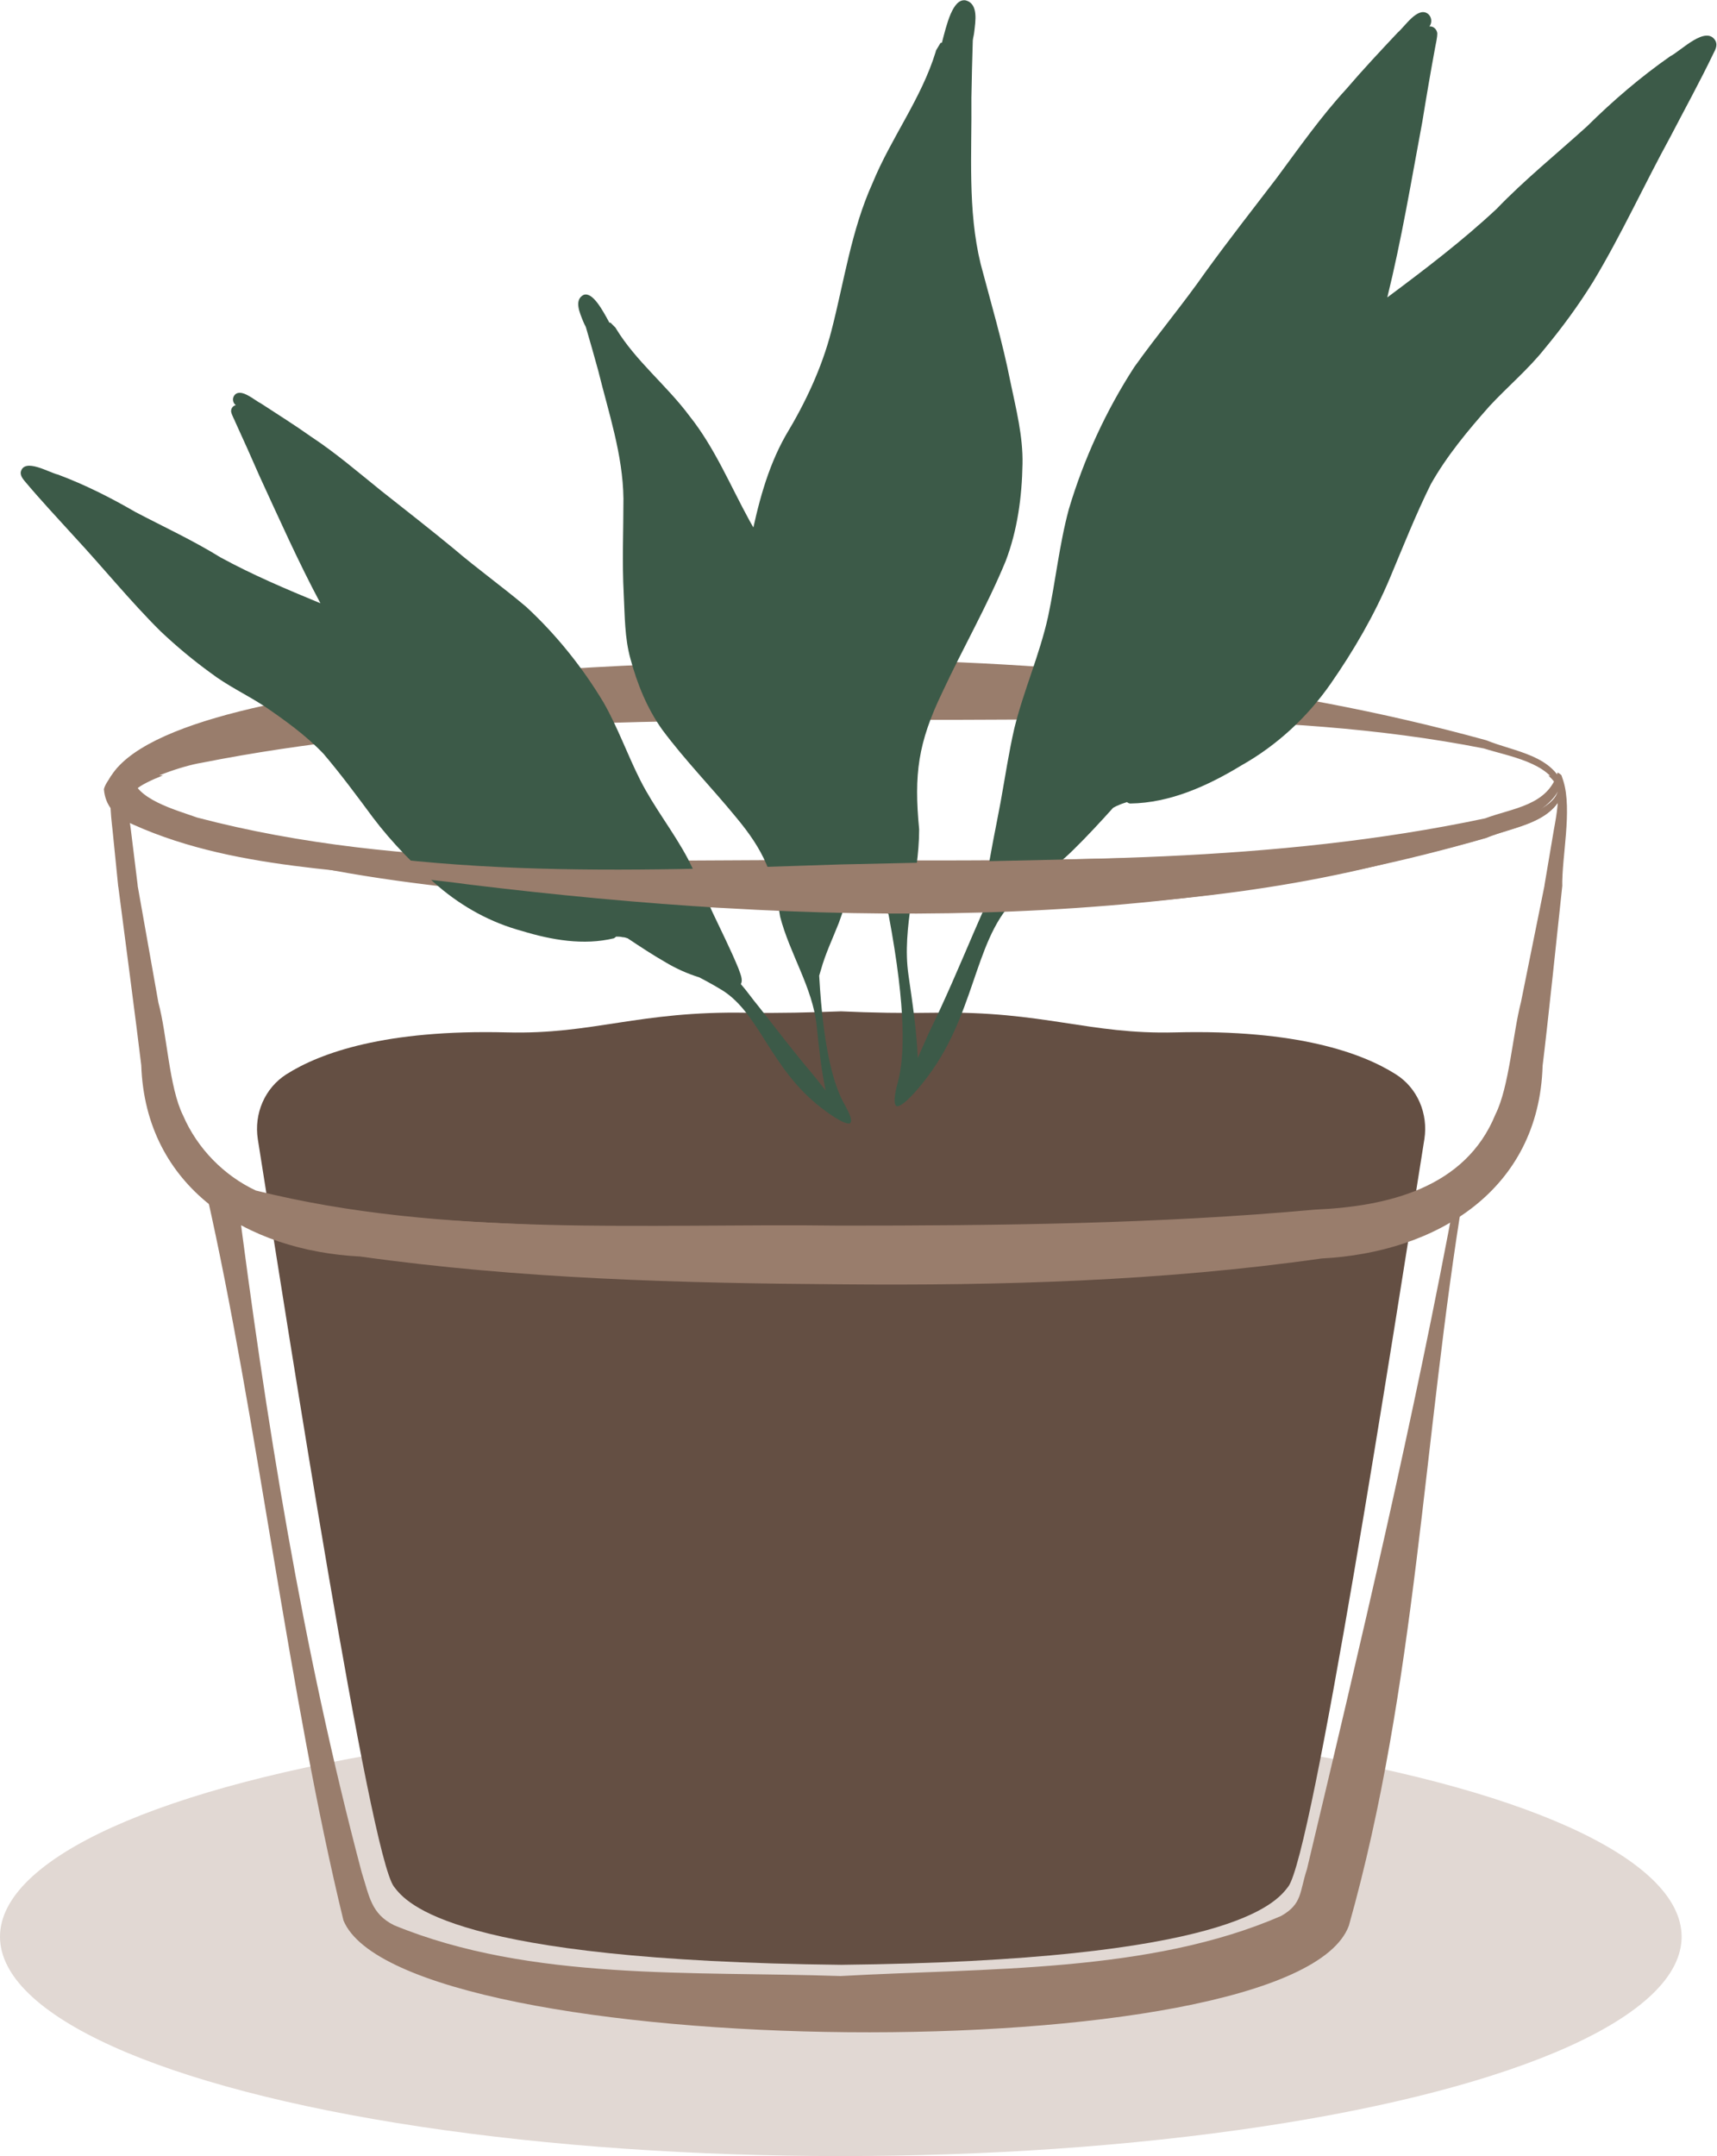 <?xml version="1.0" encoding="UTF-8"?>
<svg id="Layer_2" xmlns="http://www.w3.org/2000/svg" viewBox="0 0 61.14 76.77">
  <defs>
    <style>
      .cls-1 {
        fill: #644f43;
      }

      .cls-2, .cls-3 {
        fill: #997d6c;
      }

      .cls-3 {
        opacity: .3;
      }

      .cls-4 {
        fill: #3c5a48;
      }
    </style>
  </defs>
  <g id="houseplants">
    <g>
      <ellipse class="cls-3" cx="29.94" cy="68.96" rx="29.94" ry="7.81"/>
      <path class="cls-1" d="M49.7,38.25c-1.2-.76-3.52-1.6-7.85-1.49-3.08.08-4.69-.77-8.54-.7-1.16.02-2.29,0-3.36-.05-1.07.04-2.2.07-3.36.05-3.86-.07-5.46.78-8.54.7-4.33-.11-6.65.73-7.85,1.49-.77.49-1.16,1.4-1.02,2.31,1.07,6.72,3.98,25.49,4.85,26.62.45.59,2.07,2.63,15.92,2.78,13.86-.15,15.47-2.19,15.92-2.78.87-1.13,3.78-19.9,4.85-26.62.14-.9-.24-1.82-1.02-2.31Z"/>
      <path class="cls-2" d="M55.51,27.71c.15-.02.07.03.08.13-.08.53-.58.89-.99,1.17-9.77,4.08-20.91,3.39-31.31,3.27-6.05-.59-12.39-.81-18.05-3.19-.45-.29-1.17-.62-1.16-1.51,0,0,.6.14.6.14-.19.54-.11,1.18-.02,1.83l.24,1.95c.03.21-.14.4-.35.4,0,0,.35-.37.35-.37,0,0,.74,4.17.74,4.17.31,1.13.38,3.02.88,4.02.51,1.18,1.46,2.14,2.59,2.67,6.72,1.68,13.88,1.16,20.82,1.25,5.66,0,11.31-.06,16.9-.57,2.56-.11,5.35-.76,6.42-3.39.49-.97.62-2.89.91-4,0,0,.84-4.16.84-4.16l.31.33c-.19,0-.34-.16-.31-.35,0,0,.33-1.95.33-1.95.11-.6.22-1.2.09-1.8,0,0-.01-.06-.01-.06,0,.01.08.05.1,0h0ZM55.47,27.51s.14.07.14.12l.02.06s.04.12.04.12c.32,1.04-.06,2.7-.04,3.76,0,0-.31-.35-.31-.35.18,0,.33.15.31.33-.15,1.42-.53,5.03-.7,6.4-.13,4.42-3.77,6.65-7.87,6.86-5.7.81-11.43.97-17.12.92-5.69-.04-11.42-.19-17.11-.99-4.05-.2-7.65-2.45-7.8-6.81-.16-1.35-.64-4.99-.82-6.38-.03-.21.15-.39.35-.38,0,0-.35.4-.35.4,0,0-.2-1.99-.2-1.99-.07-.65-.17-1.39.1-2.12.06-.16.23-.25.4-.19.15.05.23.21.2.35.08.83,1.56,1.22,2.31,1.49,7.45,1.96,15.28,1.46,22.93,1.52,7.66.02,15.42.1,22.93-1.49.98-.37,2.25-.45,2.59-1.65h0Z"/>
      <path class="cls-2" d="M49.39,43.7c-10.38,1.48-20.94,2.29-31.41,1.55-3.46-.47-7.49-.22-10.42-2.39,0,0,.86-.51.86-.51,1.04,8.18,2.35,16.36,4.46,24.32.27.84.33,1.47,1.15,1.88,4.86,2,10.66,1.63,15.9,1.81,5.15-.29,11-.1,15.69-2.14.76-.43.65-.85.92-1.67,1.9-7.99,3.81-16.04,5.31-24.14,0,0,.2.12.2.12-.78.6-1.71,1-2.68,1.16h0ZM49.36,43.5c.93-.17,1.81-.58,2.55-1.17.08-.07.23.01.21.12-1.44,8.68-1.68,17.58-4.09,26.12-1.96,5.29-33.7,4.88-35.8-.19-1.93-7.91-3.08-17.95-4.87-25.86-.11-.48.5-.84.86-.51,1.37,1.03,3.04,1.04,4.69,1.22,5.18.45,10.38.51,15.58.69,6.96.23,13.97.7,20.86-.41h0Z"/>
      <path class="cls-2" d="M55.7,28.1c-.35,1.21-1.8,1.32-2.78,1.73-11.76,3.35-24.14,3.07-36.17,1.65-4.1-.57-8.53-.46-12.32-2.31-.25-.18-.63-.46-.68-1.07,1.11-4.34,21.77-4.55,26.2-4.62,7.72.05,15.51.82,22.98,2.88.99.41,2.42.52,2.78,1.74h0ZM55.5,28.1c-.32-.95-1.78-1.17-2.66-1.45-7.51-1.48-15.28-.89-22.9-1.05-7.59.1-15.29.08-22.76,1.56-.69.11-2.07.59-2.36.94.19.47,1.62.97,2.29,1.18,7.39,2.08,15.22,1.78,22.82,1.55,0,0,13.12-.3,13.12-.3,3.79-.19,7.73-.14,11.33-1.48.46-.21,1.05-.49,1.11-.96h0Z"/>
      <path class="cls-4" d="M31.93,39.39c-.17-.09,0-.71.05-.89.22-.85.31-2.48-.34-5.94-.04-.07-.09-.15-.13-.23-.38-.66-.88-1.25-1.32-1.87-1.36-1.96-2.32-4.18-3.14-6.41-.51-1.51-.66-3.15-.34-4.72.27-1.32.6-2.65,1.27-3.83.7-1.16,1.28-2.39,1.62-3.7.46-1.77.71-3.6,1.47-5.28.66-1.61,1.74-3.01,2.25-4.68,0-.02.01-.04.02-.06.05-.08.1-.17.15-.25.02,0,.03-.01.05-.01.17-.65.38-1.56.83-1.51.49.11.36.77.32,1.14-.01.1-.04.19-.05.29-.02.68-.04,1.37-.05,2.05.02,1.97-.14,3.98.33,5.91.37,1.4.78,2.78,1.06,4.2.2.96.45,1.93.43,2.92-.02,1.17-.18,2.36-.6,3.46-.66,1.6-1.53,3.11-2.26,4.68-.86,1.79-1.01,2.91-.82,4.87,0,1.74-.63,3.49-.38,5.19.14.98.29,1.96.33,2.95.13-.29.26-.59.39-.88.58-1.18,1.09-2.39,1.61-3.6.17-.38.33-.78.52-1.15-.17-.17-.09-.5-.07-.73.13-.92.33-1.83.5-2.75.16-.88.29-1.76.49-2.63.33-1.34.9-2.62,1.2-3.97.27-1.27.4-2.57.74-3.83.53-1.78,1.32-3.5,2.33-5.06.82-1.15,1.73-2.23,2.54-3.39.82-1.13,1.68-2.23,2.53-3.34.8-1.08,1.57-2.18,2.48-3.17.59-.69,1.21-1.35,1.83-2.01.25-.21.7-.92,1.06-.68.15.1.18.32.07.46,0,0,.01,0,.02,0,.14,0,.24.11.26.24,0,.18-.05.35-.08.53-.16.87-.31,1.74-.45,2.61-.39,2.09-.74,4.2-1.25,6.27,1.34-1,2.67-2.01,3.89-3.15,1.01-1.05,2.14-1.96,3.22-2.94.92-.91,1.91-1.76,2.97-2.5.38-.19,1.28-1.13,1.61-.54.07.15,0,.3-.07.43-.49,1.02-1.03,2-1.55,3-.93,1.7-1.74,3.48-2.74,5.14-.52.84-1.1,1.63-1.73,2.39-.59.74-1.32,1.35-1.96,2.04-.77.87-1.52,1.77-2.09,2.78-.54,1.09-.99,2.23-1.46,3.35-.56,1.33-1.29,2.58-2.11,3.76-.83,1.19-1.91,2.19-3.17,2.9-1.2.73-2.54,1.34-3.96,1.36-.04,0-.08-.02-.12-.05-.09.03-.19.06-.28.1-.07.03-.14.06-.21.1-.46.51-.92,1.01-1.41,1.49-.39.39-.83.74-1.3,1.03,0,0-.45.4-.87.83-1.4,1.47-1.34,4.12-3.17,6.41-.14.18-.78.97-.99.86Z"/>
      <path class="cls-4" d="M30.28,39.98c.11-.11-.15-.54-.21-.66-.37-.65-.75-1.92-.9-4.58.02-.07.04-.13.06-.2.16-.58.42-1.12.64-1.68.65-1.76.95-3.63,1.14-5.49.1-1.25-.11-2.52-.66-3.66-.46-.95-.97-1.9-1.71-2.67-.76-.75-1.44-1.57-1.95-2.5-.69-1.26-1.24-2.6-2.14-3.73-.81-1.09-1.91-1.95-2.62-3.12,0-.01-.02-.03-.03-.04-.05-.05-.11-.11-.16-.16-.01,0-.03,0-.04,0-.25-.46-.6-1.11-.92-.99-.35.18-.13.65-.02.93.03.07.06.14.1.21.15.52.3,1.03.44,1.55.37,1.5.88,3,.9,4.56,0,1.13-.05,2.27.01,3.4.04.77.03,1.56.24,2.31.24.89.59,1.76,1.13,2.52.81,1.09,1.77,2.07,2.63,3.12,1,1.2,1.33,2.01,1.57,3.54.34,1.32,1.16,2.53,1.3,3.88.08.77.16,1.55.32,2.31-.16-.2-.31-.4-.47-.59-.67-.79-1.29-1.61-1.93-2.42-.21-.25-.4-.53-.62-.78.09-.16-.03-.39-.09-.57-.28-.68-.61-1.33-.92-1.99-.29-.64-.56-1.28-.88-1.91-.51-.96-1.2-1.82-1.69-2.79-.46-.91-.8-1.88-1.31-2.77-.75-1.25-1.68-2.41-2.75-3.4-.85-.72-1.75-1.36-2.59-2.08-.85-.7-1.71-1.37-2.57-2.05-.82-.66-1.62-1.35-2.5-1.93-.58-.41-1.18-.79-1.78-1.18-.23-.11-.71-.56-.94-.31-.1.11-.08.28.04.37,0,0-.01,0-.02,0-.1.03-.16.13-.15.23.03.14.11.26.16.39.29.63.57,1.26.85,1.9.7,1.52,1.38,3.05,2.17,4.53-1.21-.5-2.42-1.01-3.57-1.64-.97-.6-2.01-1.08-3.02-1.61-.88-.51-1.79-.97-2.75-1.33-.32-.07-1.2-.61-1.33-.1-.02.13.06.23.13.32.57.68,1.17,1.32,1.77,1.98,1.04,1.12,2,2.31,3.08,3.38.56.53,1.16,1.03,1.78,1.48.59.45,1.27.77,1.89,1.17.75.51,1.5,1.05,2.13,1.71.62.73,1.19,1.5,1.76,2.27.68.9,1.48,1.71,2.33,2.45.87.74,1.87,1.29,2.98,1.59,1.05.32,2.19.52,3.27.26.03-.02.06-.04.08-.06.08,0,.15,0,.23.02.06,0,.12.02.18.04.45.3.89.59,1.36.86.37.22.77.4,1.19.53,0,0,.43.22.82.46,1.34.84,1.71,2.79,3.53,4.19.09.07.88.68,1.04.53Z"/>
      <path class="cls-2" d="M55.13,27.61c.15.14.29.29.36.49-.06.46-.65.74-1.11.95-3.6,1.33-7.54,1.27-11.33,1.44,0,0-13.11.29-13.12.29-7.6.25-15.43.58-22.81-1.52-.65-.2-2.07-.71-2.26-1.16.13-.13.51-.32.94-.49h-1.83c-.1.16-.23.32-.27.49.05.63.44.92.7,1.1,3.8,1.84,8.23,1.73,12.34,2.3,12.04,1.46,24.41,1.74,36.17-1.66.99-.41,2.43-.51,2.79-1.73-.03-.2-.11-.35-.21-.49h-.36Z"/>
    </g>
  </g>
</svg>